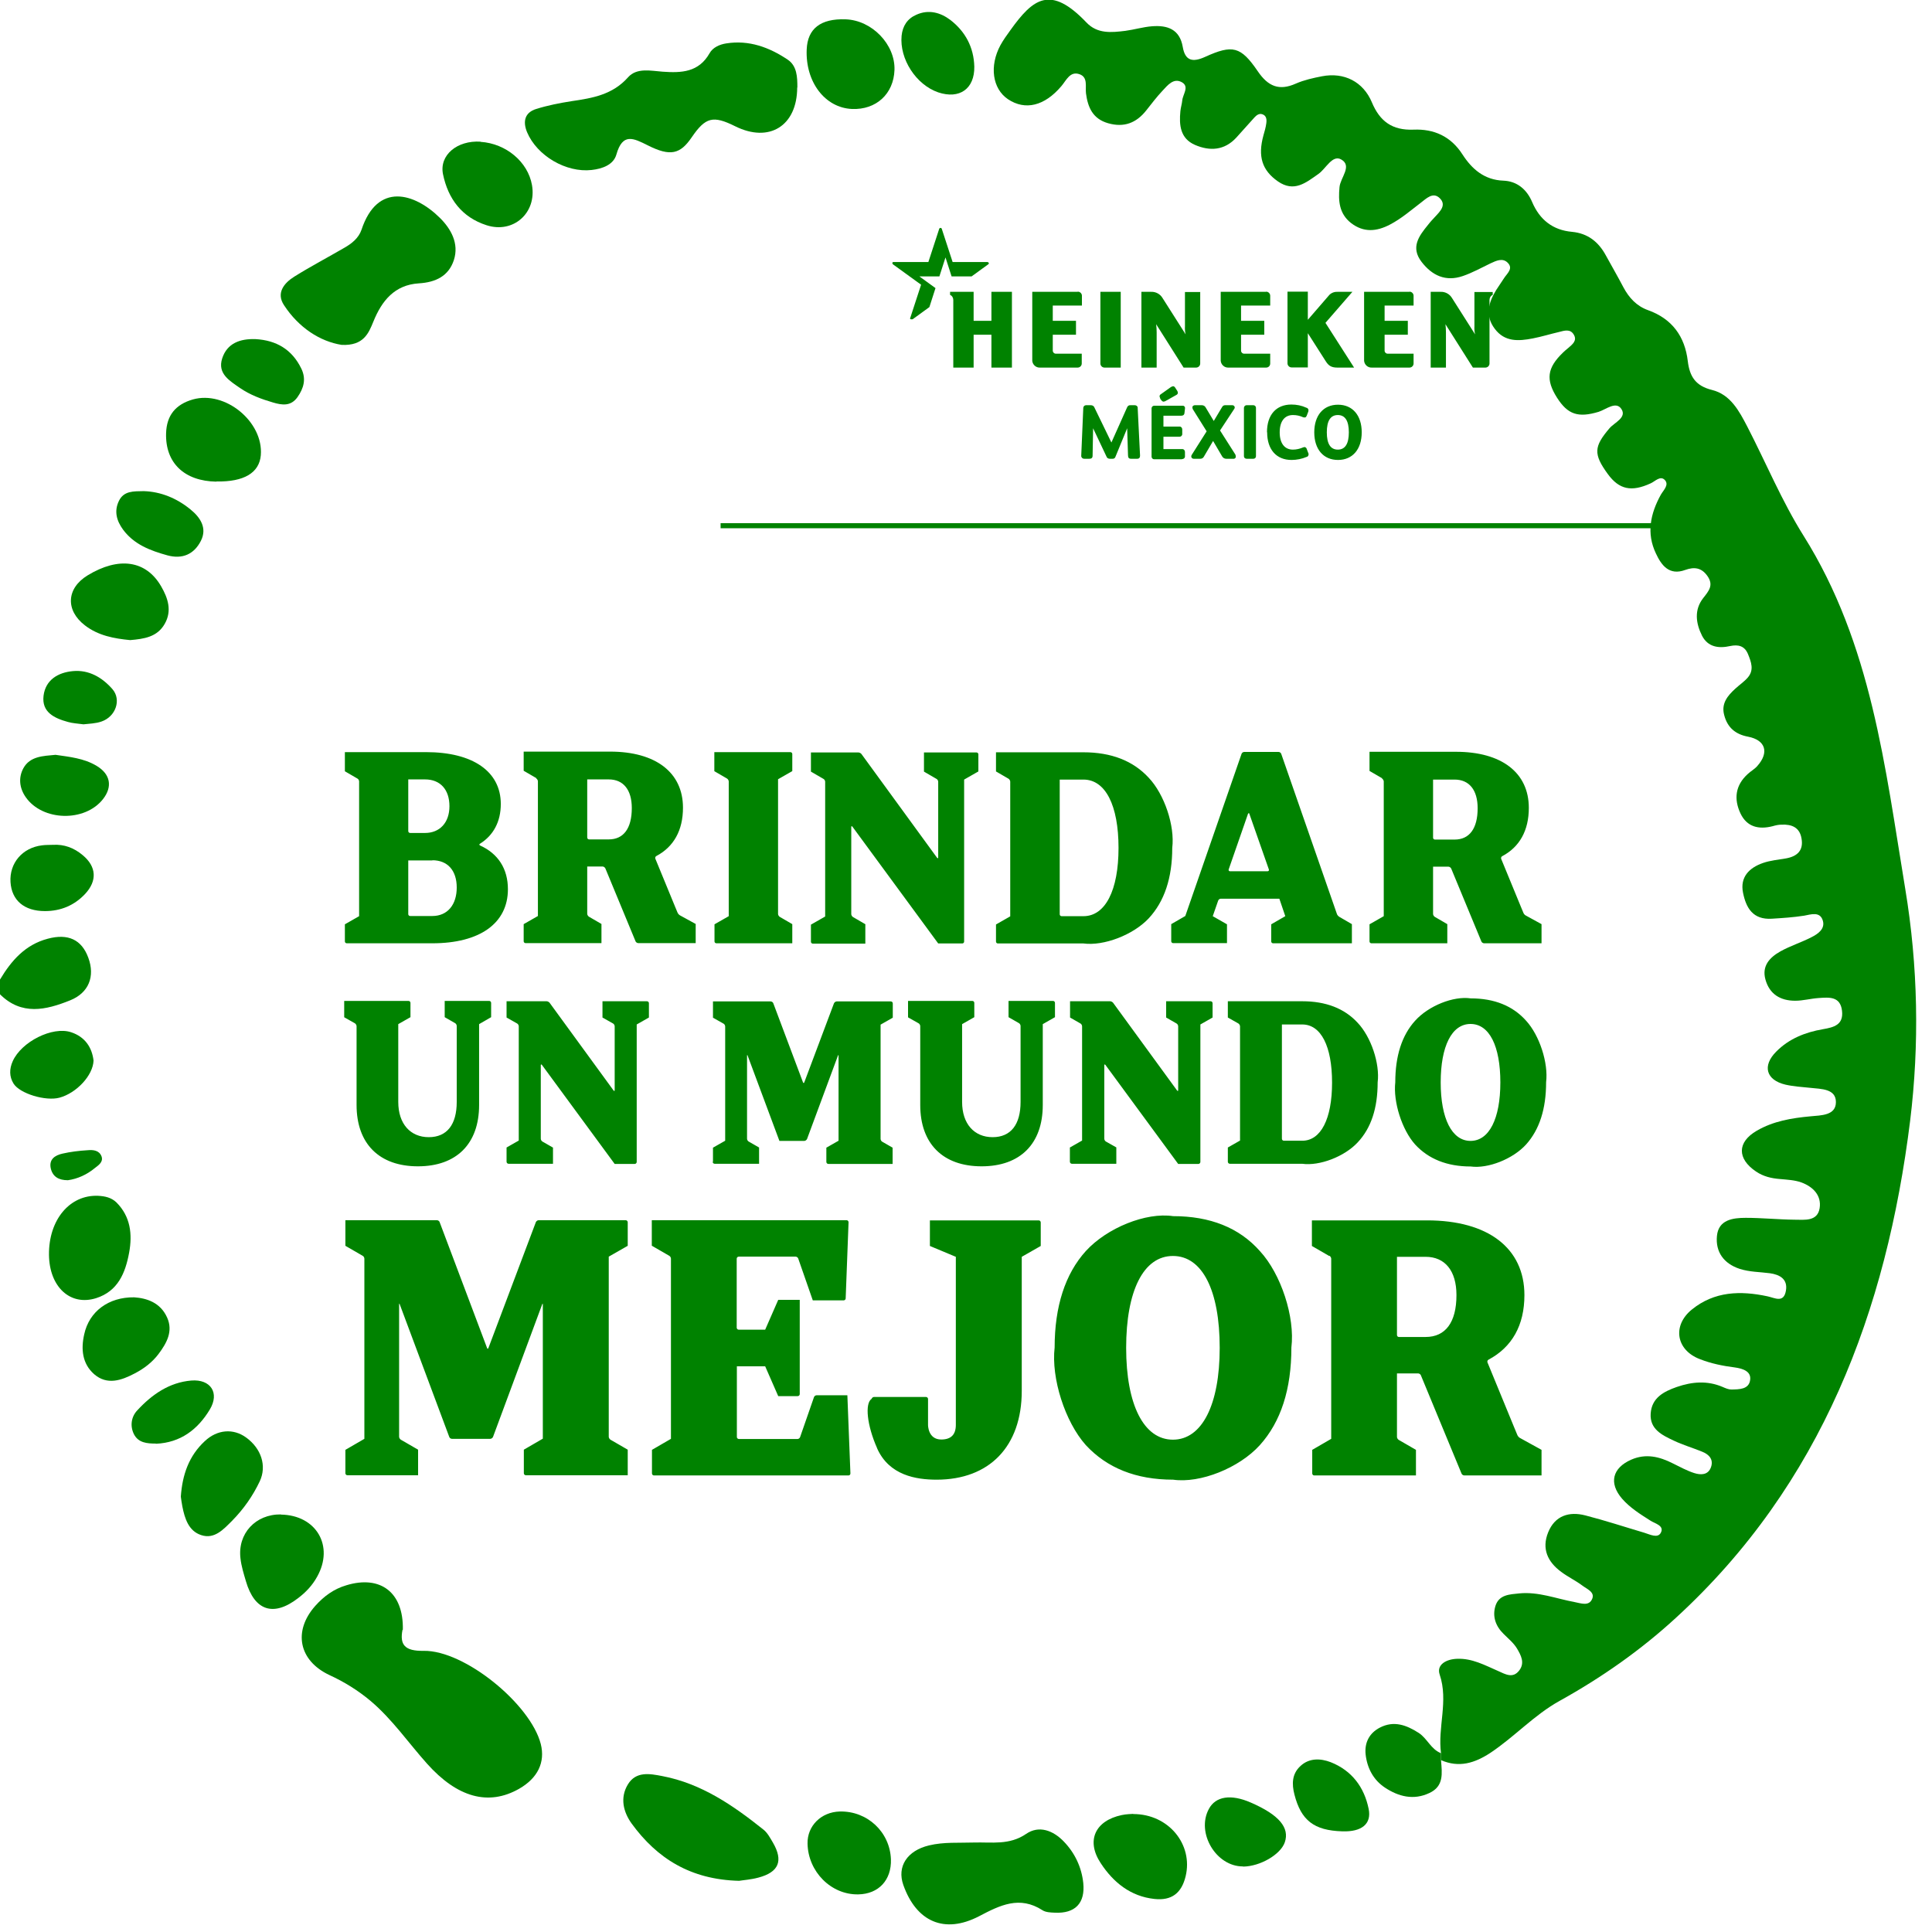 <svg viewBox="0 0 114 114" fill="none" xmlns="http://www.w3.org/2000/svg">
<path d="M-2.29105e-07 57.8C0.67 56.68 1.49 55.74 2.82 55.39C4.01 55.07 4.82 55.44 5.21 56.51C5.62 57.61 5.24 58.59 4.13 59.03C2.71 59.6 1.27 59.94 -0.01 58.66V57.81L-2.29105e-07 57.8Z" fill="#008200"></path>
<path d="M85.03 103.46C84.82 101.92 85.48 100.38 84.95 98.81C84.75 98.22 85.35 97.9 85.97 97.88C86.86 97.84 87.62 98.26 88.4 98.6C88.81 98.78 89.27 99.07 89.65 98.56C89.99 98.11 89.74 97.66 89.51 97.27C89.31 96.94 89 96.69 88.72 96.41C88.25 95.95 88.05 95.38 88.24 94.76C88.45 94.09 89.08 94.08 89.65 94.02C90.78 93.91 91.82 94.33 92.9 94.53C93.28 94.6 93.76 94.8 93.95 94.34C94.12 93.94 93.63 93.76 93.37 93.56C92.97 93.26 92.52 93.05 92.12 92.75C91.32 92.16 90.96 91.39 91.35 90.42C91.75 89.43 92.59 89.17 93.55 89.42C94.72 89.72 95.87 90.1 97.02 90.44C97.35 90.54 97.82 90.79 98 90.44C98.22 90.02 97.65 89.9 97.39 89.73C96.79 89.35 96.18 88.97 95.71 88.43C94.92 87.51 95.14 86.62 96.25 86.13C97.12 85.75 97.92 85.95 98.71 86.35C99.12 86.55 99.53 86.78 99.97 86.92C100.35 87.04 100.79 87.05 100.96 86.57C101.12 86.11 100.84 85.82 100.44 85.66C99.88 85.43 99.29 85.26 98.75 85C98.07 84.68 97.34 84.33 97.4 83.41C97.46 82.48 98.17 82.11 98.94 81.84C99.84 81.53 100.74 81.45 101.65 81.84C101.81 81.91 101.99 81.99 102.16 81.99C102.62 81.98 103.2 81.99 103.27 81.42C103.34 80.9 102.8 80.75 102.38 80.69C101.67 80.6 100.97 80.46 100.31 80.2C98.9 79.67 98.66 78.22 99.83 77.27C101.16 76.19 102.7 76.15 104.29 76.49C104.72 76.58 105.25 76.91 105.38 76.16C105.5 75.47 105.01 75.21 104.44 75.13C103.84 75.05 103.24 75.06 102.65 74.87C101.71 74.56 101.22 73.87 101.31 72.93C101.4 71.97 102.25 71.86 103.01 71.86C103.97 71.86 104.93 71.96 105.89 71.97C106.47 71.97 107.24 72.09 107.37 71.29C107.49 70.53 106.97 70.02 106.29 69.77C105.9 69.63 105.46 69.61 105.03 69.57C104.52 69.53 104.05 69.42 103.62 69.13C102.49 68.37 102.5 67.39 103.66 66.72C104.64 66.15 105.73 65.97 106.83 65.87C107.47 65.81 108.33 65.82 108.33 65.03C108.33 64.24 107.47 64.26 106.83 64.19C106.34 64.14 105.83 64.11 105.35 64C104.21 63.73 103.97 62.89 104.81 62.05C105.56 61.29 106.52 60.91 107.56 60.73C108.21 60.62 108.79 60.47 108.69 59.64C108.59 58.77 107.91 58.85 107.31 58.89C106.85 58.92 106.39 59.05 105.93 59.05C105.06 59.05 104.41 58.67 104.17 57.79C103.95 56.99 104.43 56.49 105.05 56.14C105.64 55.81 106.29 55.61 106.89 55.3C107.27 55.11 107.7 54.81 107.56 54.33C107.4 53.76 106.85 53.96 106.46 54.03C105.82 54.13 105.19 54.17 104.55 54.21C103.43 54.28 103.03 53.57 102.85 52.68C102.66 51.75 103.22 51.2 104.03 50.92C104.46 50.77 104.93 50.73 105.39 50.65C106.05 50.53 106.43 50.18 106.3 49.47C106.19 48.82 105.72 48.63 105.12 48.66C104.94 48.66 104.77 48.7 104.6 48.75C103.78 48.96 103.08 48.8 102.7 48C102.3 47.15 102.39 46.34 103.13 45.67C103.31 45.5 103.54 45.38 103.7 45.19C104.4 44.4 104.18 43.67 103.15 43.47C102.4 43.33 101.93 42.93 101.74 42.2C101.55 41.51 101.94 41.05 102.4 40.63C102.64 40.41 102.91 40.23 103.12 39.99C103.52 39.54 103.33 39.06 103.14 38.59C102.94 38.11 102.57 38.02 102.09 38.12C101.42 38.27 100.78 38.19 100.43 37.51C100.06 36.77 99.96 35.98 100.5 35.29C100.83 34.87 101.13 34.53 100.75 33.99C100.4 33.49 99.97 33.44 99.44 33.63C98.49 33.98 98.03 33.35 97.71 32.66C97.14 31.47 97.38 30.31 98 29.19C98.15 28.93 98.49 28.62 98.25 28.34C97.98 28.03 97.67 28.4 97.4 28.52C96.27 29.04 95.54 28.89 94.87 27.97C94.01 26.79 94.05 26.35 94.97 25.27C95.26 24.93 96.01 24.64 95.67 24.13C95.35 23.65 94.77 24.16 94.33 24.3C93.13 24.66 92.51 24.47 91.87 23.46C91.2 22.4 91.29 21.71 92.22 20.81C92.32 20.71 92.43 20.62 92.54 20.53C92.78 20.32 93.08 20.1 92.86 19.74C92.65 19.39 92.3 19.51 91.99 19.59C91.47 19.71 90.96 19.87 90.44 19.97C89.61 20.13 88.79 20.19 88.2 19.4C87.61 18.62 87.83 17.86 88.28 17.12C88.43 16.88 88.6 16.65 88.75 16.41C88.93 16.13 89.32 15.84 88.95 15.49C88.66 15.21 88.29 15.38 87.95 15.54C87.41 15.8 86.87 16.1 86.31 16.29C85.31 16.63 84.51 16.27 83.88 15.45C83.22 14.59 83.73 13.92 84.26 13.27C84.39 13.1 84.54 12.94 84.68 12.79C84.98 12.47 85.36 12.1 84.96 11.7C84.56 11.3 84.17 11.71 83.84 11.96C83.25 12.41 82.69 12.9 82.02 13.25C81.22 13.67 80.46 13.73 79.72 13.16C79.02 12.61 78.96 11.86 79.04 11.04C79.09 10.48 79.81 9.79 79.14 9.41C78.62 9.11 78.24 9.95 77.8 10.26C77.06 10.78 76.36 11.37 75.4 10.7C74.47 10.05 74.21 9.23 74.55 7.99C74.62 7.75 74.69 7.51 74.72 7.27C74.75 7.05 74.73 6.82 74.48 6.74C74.29 6.68 74.14 6.8 74.02 6.93C73.66 7.32 73.31 7.73 72.95 8.12C72.25 8.88 71.39 8.93 70.51 8.55C69.64 8.17 69.57 7.38 69.65 6.56C69.67 6.35 69.74 6.14 69.76 5.93C69.79 5.57 70.19 5.12 69.75 4.86C69.25 4.57 68.9 5.03 68.59 5.36C68.25 5.72 67.95 6.12 67.64 6.51C67.05 7.26 66.32 7.54 65.38 7.27C64.48 7.01 64.19 6.34 64.08 5.51C64.03 5.11 64.21 4.56 63.7 4.38C63.14 4.18 62.92 4.74 62.63 5.08C61.64 6.25 60.5 6.54 59.47 5.85C58.56 5.23 58.37 3.9 59.03 2.67C59.2 2.36 59.41 2.07 59.62 1.78C60.96 -0.09 61.98 -0.9 64.1 1.32C64.75 2.01 65.58 1.92 66.4 1.82C66.93 1.75 67.45 1.59 67.98 1.55C68.88 1.48 69.61 1.72 69.79 2.77C69.93 3.59 70.37 3.69 71.1 3.36C72.73 2.62 73.21 2.73 74.22 4.21C74.82 5.09 75.47 5.38 76.47 4.93C76.95 4.72 77.49 4.6 78.01 4.5C79.31 4.25 80.44 4.82 80.95 6.04C81.42 7.16 82.15 7.7 83.41 7.65C84.61 7.6 85.61 8.04 86.3 9.12C86.85 9.97 87.58 10.62 88.71 10.66C89.51 10.69 90.09 11.17 90.41 11.93C90.85 12.96 91.62 13.58 92.76 13.68C93.7 13.77 94.33 14.28 94.76 15.08C95.1 15.7 95.46 16.32 95.79 16.95C96.12 17.57 96.57 18.06 97.24 18.3C98.67 18.81 99.42 19.86 99.59 21.31C99.7 22.22 100.05 22.77 101.02 23.01C102.11 23.28 102.62 24.25 103.1 25.17C104.21 27.32 105.14 29.57 106.42 31.61C110.43 38 111.23 45.25 112.42 52.44C113.18 57.01 113.26 61.65 112.71 66.13C111.32 77.33 107.49 87.58 98.88 95.47C96.8 97.38 94.5 98.99 92.03 100.36C90.53 101.19 89.37 102.48 87.94 103.43C87.01 104.04 86.09 104.32 85.03 103.86C85.03 103.72 85.03 103.58 85.03 103.44" fill="#008200"></path>
<path d="M23.75 96.17C23.58 97.05 23.88 97.43 25 97.41C27.42 97.37 31.31 100.56 31.91 102.91C32.18 103.99 31.73 104.92 30.63 105.55C28.82 106.58 26.98 106.06 25.2 104.07C24.09 102.83 23.15 101.45 21.86 100.36C21.12 99.74 20.31 99.24 19.44 98.84C17.63 97.99 17.28 96.25 18.6 94.76C19.11 94.19 19.69 93.76 20.44 93.54C22.45 92.93 23.82 93.96 23.77 96.17" fill="#008200"></path>
<path d="M47.04 5.17C47.03 7.43 45.39 8.45 43.38 7.45C42.07 6.8 41.63 6.91 40.81 8.11C40.14 9.09 39.56 9.25 38.23 8.58C37.37 8.15 36.74 7.82 36.37 9.12C36.2 9.72 35.55 9.96 34.91 10.03C33.41 10.2 31.69 9.2 31.1 7.8C30.84 7.17 30.96 6.64 31.64 6.43C32.31 6.22 33.02 6.08 33.72 5.97C34.96 5.79 36.15 5.59 37.06 4.56C37.58 3.98 38.4 4.18 39.1 4.23C40.21 4.31 41.23 4.27 41.87 3.14C42.06 2.8 42.46 2.62 42.86 2.56C44.2 2.35 45.39 2.79 46.48 3.52C47.03 3.89 47.05 4.55 47.05 5.16" fill="#008200"></path>
<path d="M20.16 20.35C18.89 20.15 17.63 19.34 16.76 18.01C16.28 17.29 16.76 16.7 17.37 16.32C18.33 15.72 19.34 15.19 20.32 14.62C20.76 14.37 21.16 14.05 21.33 13.56C22.27 10.72 24.47 11.39 25.95 12.85C26.61 13.5 27.1 14.37 26.78 15.35C26.47 16.29 25.71 16.66 24.71 16.72C23.29 16.81 22.53 17.74 22.03 18.98C21.75 19.66 21.46 20.41 20.16 20.35Z" fill="#008200"></path>
<path d="M57.47 108.72C58.52 108.69 59.56 108.89 60.55 108.21C61.31 107.69 62.14 108.01 62.76 108.65C63.42 109.33 63.82 110.17 63.92 111.11C64.04 112.3 63.44 112.92 62.24 112.86C61.99 112.85 61.71 112.84 61.52 112.72C60.16 111.84 59.01 112.42 57.77 113.07C55.73 114.13 54.07 113.4 53.3 111.22C52.92 110.14 53.52 109.2 54.82 108.89C55.69 108.68 56.59 108.75 57.48 108.72" fill="#008200"></path>
<path d="M43.61 110.98C40.75 110.91 38.77 109.66 37.27 107.6C36.78 106.92 36.57 106.08 37.05 105.29C37.53 104.5 38.35 104.66 39.08 104.8C41.39 105.24 43.26 106.53 45.05 107.96C45.29 108.15 45.45 108.46 45.61 108.73C46.23 109.8 45.96 110.47 44.75 110.79C44.31 110.91 43.84 110.94 43.61 110.98Z" fill="#008200"></path>
<path d="M2.89 74.04C2.87 71.98 4.11 70.49 5.79 70.56C6.19 70.58 6.57 70.66 6.87 70.95C7.7 71.78 7.82 72.82 7.62 73.91C7.4 75.11 6.96 76.19 5.67 76.6C4.14 77.08 2.91 75.93 2.89 74.04Z" fill="#008200"></path>
<path d="M12.77 28.42C10.87 28.39 9.75 27.31 9.8 25.57C9.83 24.5 10.37 23.86 11.38 23.57C13.29 23.03 15.55 24.89 15.39 26.86C15.3 27.9 14.4 28.44 12.77 28.41" fill="#008200"></path>
<path d="M52.78 4.13C52.73 5.54 51.7 6.49 50.27 6.43C48.68 6.36 47.52 4.84 47.6 2.92C47.65 1.69 48.42 1.09 49.89 1.14C51.45 1.19 52.83 2.62 52.78 4.13Z" fill="#008200"></path>
<path d="M10.67 88.31C10.76 87.01 11.15 85.9 12.09 85.03C12.82 84.35 13.76 84.27 14.52 84.82C15.42 85.47 15.75 86.5 15.33 87.4C14.92 88.27 14.37 89.05 13.69 89.74C13.18 90.25 12.65 90.84 11.87 90.58C11.13 90.34 10.9 89.6 10.76 88.89C10.72 88.68 10.69 88.47 10.67 88.31Z" fill="#008200"></path>
<path d="M16.57 89.37C18.67 89.4 19.73 91.23 18.71 93.04C18.43 93.55 18.04 93.96 17.59 94.3C16.14 95.42 15.02 95.05 14.51 93.3C14.38 92.86 14.24 92.41 14.19 91.96C14.01 90.49 15.08 89.34 16.58 89.36" fill="#008200"></path>
<path d="M66.87 107.04C68.97 107.04 70.41 108.85 69.96 110.71C69.72 111.71 69.13 112.16 68.12 112.05C66.71 111.9 65.69 111.07 64.95 109.94C64.07 108.61 64.62 107.43 66.19 107.1C66.47 107.04 66.75 107.04 66.87 107.03" fill="#008200"></path>
<path d="M28.36 8.37C29.86 8.47 31.15 9.55 31.39 10.92C31.68 12.56 30.29 13.8 28.71 13.29C27.25 12.82 26.44 11.73 26.14 10.28C25.91 9.15 26.98 8.27 28.36 8.36" fill="#008200"></path>
<path d="M7.68 37.77C6.74 37.68 5.8 37.51 5.01 36.9C3.85 36.01 3.92 34.71 5.17 33.95C7.01 32.83 8.62 33.06 9.51 34.6C9.91 35.29 10.16 36.04 9.72 36.81C9.28 37.59 8.5 37.7 7.68 37.77Z" fill="#008200"></path>
<path d="M7.92 76.55C8.65 76.6 9.46 76.85 9.86 77.74C10.23 78.56 9.83 79.26 9.35 79.9C8.98 80.39 8.49 80.76 7.95 81.04C7.17 81.45 6.33 81.75 5.56 81.09C4.85 80.47 4.77 79.6 4.97 78.73C5.26 77.39 6.4 76.53 7.92 76.55Z" fill="#008200"></path>
<path d="M50.64 111.78C49.04 111.81 47.68 110.44 47.65 108.78C47.63 107.74 48.45 106.92 49.55 106.89C51.18 106.85 52.51 108.1 52.57 109.71C52.61 110.93 51.85 111.76 50.64 111.78Z" fill="#008200"></path>
<path d="M57.49 3.93C57.51 5.24 56.62 5.87 55.36 5.45C54.05 5 53.07 3.48 53.2 2.11C53.26 1.53 53.54 1.1 54.07 0.87C54.8 0.54 55.5 0.74 56.08 1.18C56.96 1.86 57.46 2.79 57.49 3.93Z" fill="#008200"></path>
<path d="M3.12 49.85C3.79 49.81 4.37 50.03 4.88 50.46C5.69 51.13 5.75 51.97 5.02 52.75C4.38 53.43 3.58 53.76 2.65 53.76C1.43 53.76 0.69 53.13 0.62 52.05C0.55 50.93 1.32 50.02 2.48 49.88C2.69 49.85 2.9 49.86 3.12 49.85Z" fill="#008200"></path>
<path d="M5.52 62.58C5.49 63.46 4.51 64.5 3.51 64.77C2.69 64.99 1.17 64.53 0.8 63.94C0.54 63.52 0.55 63.07 0.75 62.62C1.26 61.47 3.1 60.54 4.2 60.91C5.02 61.18 5.43 61.81 5.52 62.58Z" fill="#008200"></path>
<path d="M73.34 110.13C71.76 110.14 70.57 108.15 71.33 106.74C71.73 105.99 72.63 105.85 73.8 106.36C75.46 107.08 76.11 107.84 75.81 108.71C75.56 109.43 74.36 110.13 73.35 110.14" fill="#008200"></path>
<path d="M3.28 44.54C4.1 44.66 4.95 44.74 5.7 45.19C6.52 45.68 6.65 46.42 6.08 47.15C5.01 48.52 2.51 48.46 1.52 47.04C1.14 46.5 1.08 45.88 1.38 45.33C1.77 44.62 2.54 44.61 3.27 44.54" fill="#008200"></path>
<path d="M85.03 103.46C85.03 103.6 85.03 103.74 85.03 103.88C85.09 104.63 85.21 105.4 84.34 105.8C83.41 106.24 82.52 106.01 81.72 105.48C81.04 105.03 80.67 104.33 80.58 103.52C80.51 102.83 80.79 102.27 81.42 101.94C82.25 101.51 82.99 101.79 83.71 102.25C84.22 102.58 84.43 103.22 85.03 103.45" fill="#008200"></path>
<path d="M8.48 28.98C9.48 29.01 10.42 29.39 11.24 30.06C11.82 30.53 12.24 31.16 11.85 31.92C11.45 32.7 10.77 33.01 9.88 32.77C8.87 32.49 7.91 32.13 7.26 31.25C6.88 30.73 6.72 30.16 7.02 29.55C7.31 28.96 7.87 28.99 8.48 28.98Z" fill="#008200"></path>
<path d="M79.2 108.06C77.53 108.01 76.77 107.41 76.38 105.89C76.22 105.27 76.23 104.68 76.72 104.22C77.24 103.72 77.92 103.75 78.52 103.98C79.76 104.47 80.5 105.45 80.76 106.74C80.94 107.63 80.34 108.1 79.2 108.06Z" fill="#008200"></path>
<path d="M15.08 20.01C16.31 20.08 17.23 20.62 17.78 21.75C18.08 22.37 17.92 22.91 17.55 23.44C17.16 23.98 16.65 23.91 16.11 23.75C15.43 23.55 14.77 23.31 14.17 22.9C13.55 22.47 12.82 22.05 13.11 21.15C13.4 20.25 14.17 19.98 15.07 20.01" fill="#008200"></path>
<path d="M9.2 85.18C8.68 85.18 8.16 85.14 7.9 84.62C7.66 84.13 7.75 83.59 8.1 83.22C8.96 82.29 9.98 81.57 11.29 81.46C12.43 81.37 12.97 82.19 12.38 83.17C11.67 84.35 10.65 85.13 9.2 85.19" fill="#008200"></path>
<path d="M4.93 42.74C4.57 42.69 4.28 42.68 4.01 42.6C3.21 42.38 2.45 42.03 2.57 41.05C2.69 40.11 3.43 39.68 4.3 39.6C5.25 39.51 6.04 39.98 6.64 40.67C7.17 41.29 6.83 42.28 6 42.57C5.64 42.7 5.24 42.7 4.92 42.74" fill="#008200"></path>
<path d="M4 69.64C3.47 69.64 3.12 69.44 3 68.96C2.87 68.41 3.24 68.17 3.69 68.07C4.17 67.96 4.67 67.9 5.17 67.87C5.49 67.84 5.85 67.87 5.99 68.23C6.11 68.56 5.82 68.75 5.6 68.92C5.13 69.31 4.58 69.56 4.01 69.64" fill="#008200"></path>
<path d="M84.12 74.16C85.26 74.16 85.94 74.98 85.94 76.42C85.94 78.03 85.29 78.89 84.12 78.89H82.54C82.48 78.89 82.43 78.84 82.43 78.77V74.16H84.12ZM78.45 74.1C78.5 74.13 78.55 74.21 78.55 74.27V84.9L77.43 85.55V86.94C77.43 87 77.48 87.06 77.54 87.06H83.55V85.55L82.53 84.96C82.48 84.93 82.43 84.85 82.43 84.79V81.04H83.68C83.74 81.04 83.82 81.09 83.84 81.15L86.24 86.95C86.26 87.01 86.34 87.06 86.4 87.06H90.96V85.55L89.69 84.85C89.63 84.82 89.57 84.75 89.54 84.69C89.54 84.69 89.58 84.8 87.77 80.39C87.75 80.33 87.77 80.26 87.83 80.23C89.22 79.49 89.95 78.2 89.95 76.42C89.95 73.65 87.81 72.01 84.21 72.01H77.41V73.52L78.43 74.11L78.45 74.1ZM71.97 79.53C71.97 82.88 70.93 84.95 69.21 84.95C67.49 84.95 66.45 82.89 66.45 79.53C66.45 76.17 67.47 74.11 69.21 74.11C70.95 74.11 71.97 76.15 71.97 79.53ZM76.2 79.51C76.42 77.72 75.59 75.17 74.34 73.82C73.12 72.44 71.4 71.76 69.22 71.76C67.62 71.52 65.32 72.45 64.07 73.82C62.85 75.17 62.23 77.09 62.23 79.51C62.02 81.32 62.84 83.89 64.07 85.27C65.32 86.62 67.03 87.31 69.22 87.31C70.82 87.54 73.12 86.62 74.34 85.27C75.58 83.89 76.2 81.98 76.2 79.51ZM51.75 85.45C52.46 87.06 54.06 87.31 55.27 87.31C58.37 87.31 60.29 85.36 60.29 82.07V74.16L61.41 73.52V72.13C61.41 72.07 61.36 72.01 61.29 72.01H54.87V73.52L56.4 74.16V84.08C56.4 84.653 56.113 84.94 55.54 84.94C54.75 84.94 54.76 84.08 54.76 84.08V82.55C54.76 82.49 54.71 82.43 54.64 82.43H51.57C51.51 82.43 51.45 82.48 51.43 82.54C51.02 82.81 51.16 84.11 51.75 85.44M38.47 73.51L39.49 74.1C39.55 74.13 39.59 74.21 39.59 74.27V84.9L38.47 85.55V86.94C38.47 87 38.52 87.06 38.58 87.06H50.07C50.13 87.06 50.18 87.01 50.18 86.94L50 82.33H48.18C48.12 82.33 48.05 82.38 48.03 82.44L47.21 84.8C47.19 84.86 47.12 84.91 47.06 84.91H43.6C43.54 84.91 43.48 84.86 43.48 84.8V80.62H45.15L45.92 82.38H47.07C47.13 82.38 47.19 82.33 47.19 82.26V76.7H45.92L45.15 78.46H43.59C43.53 78.46 43.47 78.41 43.47 78.34V74.27C43.47 74.21 43.52 74.15 43.59 74.15H46.95C47.01 74.15 47.08 74.2 47.1 74.26L47.96 76.73H49.78C49.84 76.73 49.9 76.68 49.9 76.62L50.07 72.12C50.07 72.06 50.02 72 49.96 72H38.46V73.51H38.47ZM20.38 86.93C20.38 86.99 20.43 87.05 20.5 87.05H24.67V85.54L23.65 84.95C23.6 84.92 23.55 84.84 23.55 84.78V76.97C23.55 76.91 23.57 76.9 23.59 76.97L26.51 84.79C26.53 84.85 26.6 84.9 26.67 84.9H28.93C28.99 84.9 29.06 84.85 29.09 84.79L31.99 76.97C32.01 76.91 32.03 76.91 32.03 76.97V84.89L30.91 85.54V86.93C30.91 86.99 30.96 87.05 31.03 87.05H37.04V85.54L36.02 84.95C35.97 84.92 35.92 84.84 35.92 84.78V74.15L37.04 73.51V72.12C37.04 72.06 36.99 72 36.92 72H31.78C31.72 72 31.65 72.05 31.62 72.11L28.82 79.54C28.8 79.6 28.76 79.6 28.74 79.54L25.94 72.11C25.92 72.05 25.85 72 25.78 72H20.38V73.51L21.4 74.1C21.46 74.13 21.5 74.21 21.5 74.27V84.9L20.38 85.55V86.94V86.93Z" fill="#008200"></path>
<path d="M88.53 63.87C88.53 66.01 87.87 67.32 86.77 67.32C85.67 67.32 85.01 66 85.01 63.87C85.01 61.74 85.66 60.42 86.77 60.42C87.88 60.42 88.53 61.72 88.53 63.87ZM91.23 63.86C91.37 62.72 90.84 61.09 90.05 60.23C89.27 59.35 88.17 58.91 86.78 58.91C85.76 58.76 84.29 59.35 83.5 60.23C82.72 61.09 82.33 62.31 82.33 63.86C82.2 65.01 82.72 66.66 83.5 67.53C84.29 68.39 85.39 68.83 86.78 68.83C87.8 68.97 89.27 68.39 90.05 67.53C90.84 66.65 91.23 65.43 91.23 63.86ZM75.64 60.45H76.84C77.95 60.45 78.6 61.74 78.6 63.88C78.6 66.02 77.94 67.31 76.84 67.31H75.76C75.69 67.31 75.64 67.26 75.64 67.19V60.45ZM76.84 68.67C77.86 68.81 79.33 68.25 80.11 67.41C80.91 66.56 81.29 65.38 81.29 63.87C81.43 62.76 80.9 61.18 80.11 60.35C79.33 59.5 78.23 59.08 76.84 59.08H72.45V60.04L73.07 60.39C73.12 60.42 73.17 60.5 73.17 60.56V67.3L72.45 67.71V68.55C72.45 68.61 72.5 68.67 72.57 68.67H76.84ZM65.88 67.71L65.26 67.36C65.2 67.33 65.16 67.25 65.16 67.19V62.86C65.16 62.8 65.19 62.79 65.23 62.84L69.52 68.68H70.71C70.77 68.68 70.83 68.63 70.83 68.56V60.45L71.55 60.04V59.2C71.55 59.13 71.5 59.08 71.43 59.08H68.81V60.04L69.42 60.39C69.48 60.42 69.52 60.5 69.52 60.56V64.32C69.52 64.39 69.49 64.39 69.45 64.34L65.68 59.17C65.64 59.12 65.56 59.08 65.5 59.08H63.14V60.04L63.75 60.39C63.81 60.42 63.85 60.5 63.85 60.56V67.3L63.13 67.71V68.55C63.13 68.61 63.18 68.67 63.25 68.67H65.87V67.71H65.88ZM53.58 60.03L54.2 60.38C54.26 60.41 54.3 60.49 54.3 60.55V65.2C54.3 67.49 55.64 68.82 57.92 68.82C60.2 68.82 61.53 67.49 61.53 65.2V60.43L62.25 60.02V59.18C62.25 59.11 62.2 59.06 62.13 59.06H59.51V60.02L60.12 60.37C60.18 60.4 60.22 60.48 60.22 60.54V65.02C60.22 66.35 59.65 67.1 58.57 67.1C57.49 67.1 56.77 66.32 56.77 65.02V60.43L57.49 60.02V59.18C57.49 59.11 57.44 59.06 57.37 59.06H53.58V60.02V60.03ZM42.05 68.55C42.05 68.61 42.1 68.67 42.17 68.67H44.79V67.71L44.18 67.36C44.12 67.33 44.08 67.25 44.08 67.19V62.3C44.08 62.24 44.1 62.23 44.12 62.3L45.99 67.32H47.46C47.52 67.32 47.59 67.27 47.62 67.21L49.44 62.3C49.46 62.24 49.48 62.24 49.48 62.3V67.31L48.76 67.72V68.56C48.76 68.62 48.81 68.68 48.88 68.68H52.67V67.72L52.06 67.37C52 67.34 51.96 67.26 51.96 67.2V60.46L52.68 60.05V59.21C52.68 59.14 52.63 59.09 52.56 59.09H49.37C49.31 59.09 49.24 59.14 49.21 59.2L47.46 63.86C47.44 63.92 47.4 63.92 47.38 63.86L45.63 59.2C45.61 59.14 45.54 59.09 45.47 59.09H42.07V60.05L42.69 60.4C42.75 60.43 42.79 60.51 42.79 60.57V67.31L42.07 67.72V68.56L42.05 68.55ZM32.62 67.71L32.01 67.36C31.95 67.33 31.91 67.25 31.91 67.19V62.86C31.91 62.8 31.94 62.79 31.98 62.84L36.27 68.68H37.45C37.51 68.68 37.57 68.63 37.57 68.56V60.45L38.29 60.04V59.2C38.29 59.13 38.24 59.08 38.17 59.08H35.55V60.04L36.17 60.39C36.23 60.42 36.27 60.5 36.27 60.56V64.32C36.27 64.39 36.24 64.39 36.2 64.34L32.43 59.17C32.39 59.12 32.31 59.08 32.25 59.08H29.89V60.04L30.51 60.39C30.57 60.42 30.61 60.5 30.61 60.56V67.3L29.89 67.71V68.55C29.89 68.61 29.94 68.67 30.01 68.67H32.63V67.71H32.62ZM20.32 60.03L20.94 60.38C20.99 60.41 21.04 60.49 21.04 60.55V65.2C21.04 67.49 22.38 68.82 24.66 68.82C26.94 68.82 28.27 67.49 28.27 65.2V60.43L28.98 60.02V59.18C28.98 59.11 28.93 59.06 28.86 59.06H26.24V60.02L26.85 60.37C26.91 60.4 26.95 60.48 26.95 60.54V65.02C26.95 66.35 26.38 67.1 25.3 67.1C24.22 67.1 23.5 66.32 23.5 65.02V60.43L24.22 60.02V59.18C24.22 59.11 24.17 59.06 24.1 59.06H20.31V60.02L20.32 60.03Z" fill="#008200"></path>
<path d="M85.83 46C86.69 46 87.19 46.61 87.19 47.69C87.19 48.9 86.7 49.54 85.83 49.54H84.67C84.61 49.54 84.56 49.49 84.56 49.43V46H85.83ZM81.55 45.94C81.6 45.97 81.65 46.05 81.65 46.11V54.06L80.81 54.54V55.55C80.81 55.61 80.86 55.66 80.92 55.66H85.4V54.53L84.66 54.1C84.61 54.07 84.56 53.99 84.56 53.93V51.14H85.47C85.53 51.14 85.6 51.19 85.63 51.25L87.41 55.55C87.43 55.61 87.51 55.66 87.57 55.66H90.96V54.53L90.03 54.02C89.97 53.99 89.91 53.92 89.89 53.86C89.89 53.86 89.93 53.97 88.58 50.68C88.56 50.62 88.58 50.55 88.64 50.52C89.66 49.98 90.21 49.01 90.21 47.67C90.21 45.59 88.6 44.36 85.91 44.36H80.81V45.49L81.55 45.92V45.94ZM73.65 48.02C73.67 47.96 73.7 47.96 73.72 48.02L74.87 51.3C74.89 51.36 74.86 51.41 74.79 51.41H72.58C72.52 51.41 72.48 51.36 72.5 51.3L73.64 48.02H73.65ZM72.4 55.67V54.54L71.56 54.06L71.88 53.14C71.9 53.08 71.97 53.03 72.03 53.03H75.49L75.84 54.06L75.01 54.54V55.55C75.01 55.61 75.06 55.66 75.12 55.66H79.77V54.53L79.03 54.1C78.98 54.07 78.91 54 78.89 53.94L75.6 44.48C75.58 44.42 75.51 44.37 75.45 44.37H73.41C73.35 44.37 73.28 44.42 73.26 44.48L69.94 54.05L69.11 54.53V55.54C69.11 55.6 69.16 55.65 69.22 55.65H72.4V55.67ZM62.52 46H63.93C65.23 46 66 47.52 66 50.03C66 52.54 65.22 54.06 63.93 54.06H62.64C62.58 54.06 62.53 54.01 62.53 53.95V46H62.52ZM63.93 55.67C65.13 55.83 66.86 55.17 67.78 54.19C68.71 53.19 69.17 51.8 69.17 50.03C69.33 48.73 68.71 46.87 67.78 45.89C66.86 44.89 65.57 44.39 63.93 44.39H58.77V45.52L59.51 45.95C59.56 45.98 59.61 46.06 59.61 46.12V54.07L58.77 54.55V55.56C58.77 55.62 58.82 55.67 58.88 55.67H63.93ZM51.07 54.54L50.33 54.11C50.28 54.08 50.23 54 50.23 53.94V48.8C50.23 48.74 50.26 48.73 50.3 48.78L55.36 55.67H56.78C56.84 55.67 56.89 55.62 56.89 55.56V46L57.73 45.52V44.51C57.73 44.45 57.68 44.4 57.62 44.4H54.52V45.53L55.26 45.96C55.32 45.99 55.36 46.07 55.36 46.13V50.59C55.36 50.65 55.33 50.66 55.29 50.61L50.83 44.49C50.79 44.44 50.71 44.4 50.65 44.4H47.85V45.53L48.59 45.96C48.65 45.99 48.69 46.07 48.69 46.13V54.08L47.85 54.56V55.57C47.85 55.63 47.9 55.68 47.96 55.68H51.06V54.55L51.07 54.54ZM42.16 45.51L42.9 45.94C42.95 45.97 43 46.05 43 46.11V54.06L42.16 54.54V55.55C42.16 55.61 42.21 55.66 42.27 55.66H46.75V54.53L46.01 54.1C45.96 54.07 45.91 53.99 45.91 53.93V45.98L46.75 45.5V44.49C46.75 44.43 46.7 44.38 46.63 44.38H42.15V45.51H42.16ZM35.92 45.99C36.78 45.99 37.28 46.6 37.28 47.68C37.28 48.89 36.79 49.53 35.92 49.53H34.76C34.7 49.53 34.65 49.48 34.65 49.42V45.99H35.92ZM31.64 45.93C31.69 45.96 31.74 46.04 31.74 46.1V54.05L30.9 54.53V55.54C30.9 55.6 30.95 55.65 31.01 55.65H35.49V54.52L34.75 54.09C34.7 54.06 34.65 53.98 34.65 53.92V51.13H35.56C35.62 51.13 35.69 51.18 35.72 51.24L37.5 55.54C37.52 55.6 37.6 55.65 37.66 55.65H41.05V54.52L40.12 54.01C40.07 53.98 40 53.91 39.98 53.85C39.98 53.85 40.02 53.96 38.67 50.67C38.65 50.61 38.67 50.54 38.73 50.51C39.75 49.97 40.3 49 40.3 47.66C40.3 45.58 38.69 44.35 36 44.35H30.9V45.48L31.64 45.91V45.93ZM25.08 45.99C25.98 45.99 26.52 46.59 26.52 47.57C26.52 48.55 25.94 49.15 25.08 49.15H24.2C24.14 49.15 24.09 49.1 24.09 49.04V45.99H25.09H25.08ZM25.51 50.76C26.41 50.76 26.95 51.36 26.95 52.37C26.95 53.38 26.41 54.05 25.51 54.05H24.2C24.14 54.05 24.09 54 24.09 53.94V50.77H25.52L25.51 50.76ZM25.51 55.66C28.31 55.66 29.97 54.48 29.97 52.47C29.97 51.26 29.39 50.37 28.33 49.89C28.27 49.86 28.27 49.81 28.33 49.78C29.11 49.29 29.55 48.49 29.55 47.44C29.55 45.52 27.9 44.38 25.14 44.38H20.35V45.51L21.09 45.94C21.15 45.97 21.19 46.05 21.19 46.11V54.06L20.35 54.54V55.55C20.35 55.61 20.4 55.66 20.46 55.66H25.52H25.51Z" fill="#008200"></path>
<path d="M100.16 30.87H42.52V31.17H100.16V30.87Z" fill="#008200"></path>
<path d="M73.56 27.07C73.47 27.07 73.4 27.01 73.4 26.92V24.07C73.4 23.99 73.46 23.92 73.54 23.91H73.96C74.04 23.91 74.11 23.98 74.11 24.06V26.92C74.11 27.01 74.04 27.07 73.96 27.07H73.57H73.56ZM65.82 26.95C65.8 27.03 65.72 27.08 65.64 27.07H65.49C65.4 27.07 65.32 27.03 65.29 26.94L64.5 25.27L64.47 26.89C64.47 27.02 64.4 27.07 64.28 27.07H63.99C63.9 27.08 63.82 27.02 63.8 26.93C63.8 26.91 63.8 26.9 63.8 26.88L63.92 24.08C63.92 23.99 63.98 23.92 64.07 23.91C64.08 23.91 64.09 23.91 64.1 23.91H64.37C64.46 23.91 64.55 23.96 64.58 24.05L65.58 26.11L66.5 24.05C66.53 23.96 66.61 23.9 66.7 23.91H66.96C67.04 23.91 67.12 23.96 67.13 24.04C67.13 24.05 67.13 24.06 67.13 24.07L67.27 26.88C67.27 26.99 67.23 27.07 67.1 27.07H66.74C66.61 27.07 66.56 27.01 66.56 26.86L66.51 25.27L65.82 26.95ZM72.9 26.84C72.9 26.84 72.94 26.95 72.91 27C72.88 27.05 72.83 27.08 72.77 27.07H72.35C72.26 27.07 72.17 27.02 72.12 26.94L71.58 26.02L71.04 26.94C71 27.03 70.9 27.08 70.8 27.07H70.44C70.39 27.07 70.34 27.05 70.31 27C70.28 26.95 70.29 26.89 70.32 26.84L71.2 25.45L70.38 24.14C70.38 24.14 70.34 24.03 70.37 23.98C70.4 23.94 70.45 23.91 70.5 23.91H70.92C71.01 23.91 71.1 23.96 71.14 24.04L71.62 24.84L72.11 24.02C72.15 23.94 72.23 23.9 72.32 23.91H72.71C72.76 23.91 72.81 23.93 72.84 23.98C72.87 24.03 72.86 24.09 72.82 24.14L71.99 25.4L72.9 26.83V26.84ZM74.76 25.5C74.76 24.48 75.3 23.87 76.2 23.87C76.51 23.87 76.81 23.93 77.09 24.06C77.18 24.08 77.23 24.17 77.2 24.26V24.28L77.1 24.54C77.1 24.54 77.06 24.62 77.02 24.63C76.98 24.64 76.93 24.63 76.89 24.62C76.7 24.53 76.5 24.49 76.29 24.49C75.8 24.49 75.51 24.86 75.51 25.51C75.51 26.16 75.8 26.53 76.29 26.53C76.5 26.53 76.7 26.48 76.89 26.4C76.93 26.38 76.98 26.37 77.02 26.39C77.06 26.41 77.09 26.44 77.1 26.48L77.2 26.74C77.24 26.82 77.2 26.92 77.12 26.96C77.12 26.96 77.11 26.96 77.1 26.96C76.82 27.08 76.51 27.14 76.21 27.14C75.31 27.14 74.77 26.52 74.77 25.51M77.55 25.51C77.55 26.51 78.09 27.14 78.95 27.14C79.81 27.14 80.35 26.51 80.35 25.51C80.35 24.51 79.81 23.88 78.95 23.88C78.09 23.88 77.55 24.51 77.55 25.51ZM78.29 25.51C78.29 24.83 78.51 24.49 78.94 24.49C79.37 24.49 79.59 24.83 79.59 25.51C79.59 26.19 79.37 26.53 78.94 26.53C78.51 26.53 78.29 26.19 78.29 25.51ZM68.46 23.5C68.46 23.5 68.42 23.42 68.42 23.37C68.43 23.32 68.46 23.28 68.5 23.26L69.09 22.84C69.09 22.84 69.18 22.79 69.23 22.79C69.28 22.8 69.32 22.83 69.34 22.87L69.47 23.07C69.47 23.07 69.51 23.15 69.5 23.2C69.49 23.24 69.46 23.28 69.42 23.3L68.76 23.67C68.76 23.67 68.69 23.7 68.66 23.7C68.61 23.7 68.56 23.66 68.53 23.62L68.45 23.51L68.46 23.5ZM69.74 27.09C69.83 27.09 69.91 27.04 69.92 26.95V26.67C69.92 26.58 69.86 26.5 69.77 26.5C69.76 26.5 69.75 26.5 69.74 26.5H68.65V25.77H69.58C69.67 25.78 69.74 25.72 69.76 25.64C69.76 25.63 69.76 25.62 69.76 25.6V25.34C69.76 25.26 69.71 25.18 69.62 25.17C69.61 25.17 69.6 25.17 69.58 25.17H68.65V24.53H69.67C69.74 24.53 69.87 24.53 69.89 24.38L69.92 24.12C69.94 24.04 69.9 23.96 69.82 23.94C69.8 23.94 69.78 23.94 69.76 23.94H68.1C68.02 23.94 67.95 24.01 67.95 24.09C67.95 24.09 67.95 24.09 67.95 24.1V26.95C67.95 27.03 68.02 27.1 68.1 27.1H69.75L69.74 27.09Z" fill="#008200"></path>
<path d="M79.79 17.22H78.92C78.71 17.21 78.51 17.3 78.39 17.46L77.17 18.87V17.21H75.97V21.44C75.97 21.57 76.08 21.68 76.21 21.68H77.17V19.66L78.23 21.32C78.39 21.57 78.55 21.69 78.91 21.69H79.9L78.21 19.05L79.8 17.22H79.79ZM74.71 17.22H72.03V21.29C72.05 21.52 72.25 21.7 72.48 21.69H74.71C74.84 21.69 74.95 21.59 74.95 21.45V20.87H73.41C73.31 20.87 73.23 20.79 73.23 20.69V19.75H74.6V18.93H73.23V18.03H74.95V17.45C74.95 17.32 74.84 17.21 74.71 17.21V17.22ZM83.17 17.22H80.49V21.29C80.51 21.52 80.71 21.7 80.94 21.69H83.17C83.3 21.69 83.41 21.58 83.41 21.45V20.87H81.88C81.78 20.87 81.7 20.79 81.7 20.69V19.75H83.07V18.93H81.7V18.03H83.41V17.45C83.41 17.32 83.3 17.21 83.17 17.21V17.22ZM66.13 17.22H64.93V21.45C64.93 21.58 65.04 21.69 65.17 21.69H66.13V17.22ZM63.59 17.22H60.91V21.29C60.93 21.52 61.13 21.7 61.36 21.69H63.59C63.72 21.69 63.83 21.58 63.83 21.45V20.87H62.3C62.2 20.87 62.12 20.79 62.12 20.69V19.75H63.49V18.93H62.12V18.03H63.84V17.45C63.84 17.32 63.73 17.21 63.6 17.21L63.59 17.22ZM59.7 17.22H58.5V18.93H57.45V17.22H56.06V17.4C56.18 17.45 56.25 17.57 56.25 17.7V21.69H57.45V19.75H58.5V21.69H59.71V17.22H59.7ZM70.82 17.22V21.45C70.82 21.58 70.71 21.69 70.58 21.69H69.84L68.22 19.13C68.24 19.29 68.25 19.45 68.25 19.61V21.69H67.35V17.22H67.93C68.2 17.21 68.46 17.35 68.6 17.59L69.96 19.73C69.92 19.57 69.91 19.41 69.92 19.25V17.23H70.83L70.82 17.22ZM88.08 17.22V17.4C87.96 17.45 87.89 17.57 87.89 17.7V21.45C87.89 21.58 87.78 21.69 87.65 21.69H86.91L85.29 19.13C85.31 19.29 85.32 19.45 85.32 19.61V21.69H84.42V17.22H85.01C85.28 17.21 85.54 17.35 85.68 17.59L87.04 19.73C87 19.57 86.99 19.41 87 19.25V17.23H88.09L88.08 17.22Z" fill="#008200"></path>
<path d="M53.81 18.84C53.81 18.84 53.73 18.85 53.71 18.82C53.7 18.8 53.69 18.78 53.71 18.76C53.74 18.66 54.35 16.8 54.35 16.8L52.68 15.59C52.68 15.59 52.64 15.52 52.66 15.49C52.67 15.47 52.7 15.46 52.72 15.46H54.78C54.78 15.46 55.39 13.6 55.42 13.5C55.43 13.46 55.48 13.44 55.52 13.45C55.54 13.45 55.56 13.47 55.57 13.5C55.6 13.6 56.21 15.46 56.21 15.46H58.27C58.27 15.46 58.35 15.49 58.35 15.53C58.35 15.55 58.34 15.58 58.32 15.59L57.33 16.31H56.15L55.79 15.19L55.43 16.31H54.25L55.2 17L54.84 18.12L53.85 18.84H53.81Z" fill="#008200"></path>
</svg>
